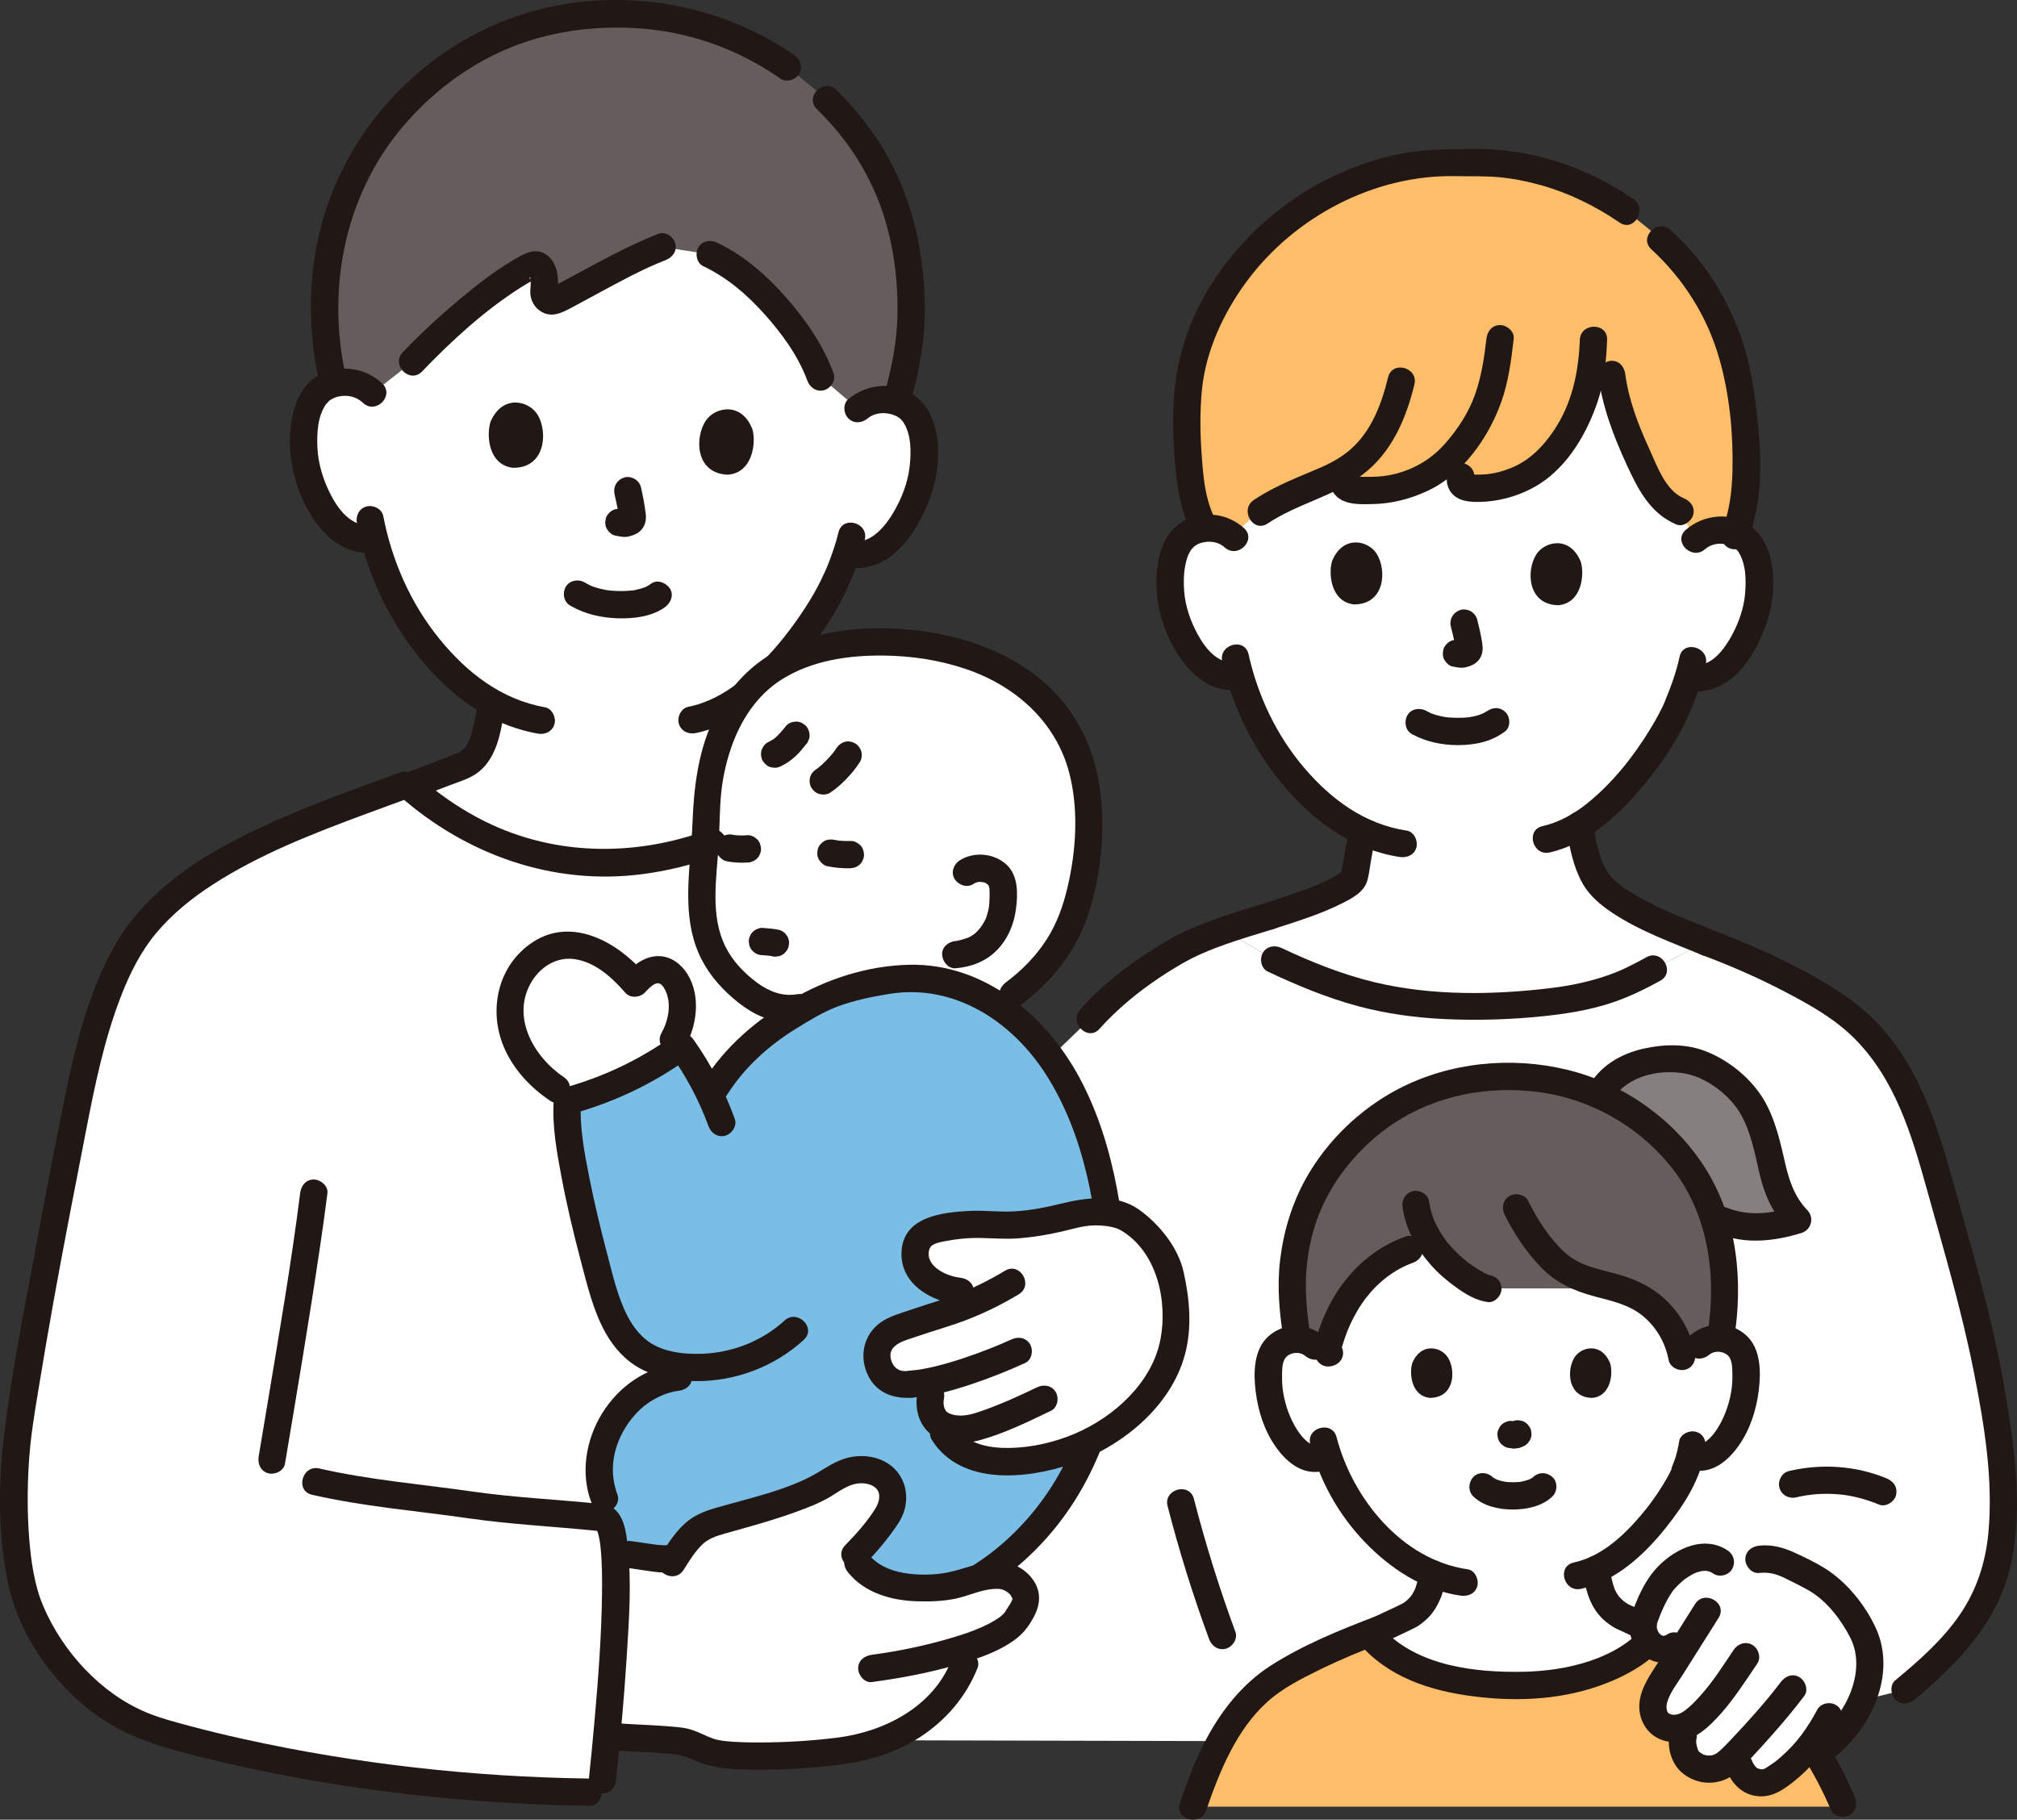<?xml version="1.0" encoding="UTF-8"?><svg id="b" xmlns="http://www.w3.org/2000/svg" width="354.891" height="320.197" viewBox="0 0 354.891 320.197"><rect x="0" y="0" width="354.891" height="320.197" fill="#333333" stroke="none"/><defs><style>.e{fill:#fff;}.f{fill:#7abee6;}.g{fill:#211715;}.h{fill:#645d5c;}.i{fill:#febe69;}.j{fill:#85807f;}</style></defs><g id="c"><g id="d"><path class="e" d="M298.295,94.946c1.314-1.253,3.08-1.719,4.59-1.66,3.285.129,4.676,1.911,5.273,2.957,1.784,3.121,1.685,8.86.466,12.406-.863,2.511-2.277,6.352-5.659,9.098-1.394,1.131-3.441,1.872-5.394,1.534l-.516-.089c-.629,2.047-1.402,4.052-1.874,5.025-1.323,3.548-8.341,15.587-17.338,21.054.049-.569.1-.089.151.216.525,3.182,1.109,6.451,2.788,9.195,2.817,4.568,12.323,8.159,19.382,11.078l-9.248,4.743c-5.96,3.284-11.827,6.103-29.19,6.487-14.676.324-23.92-1.703-37.46-8.108,0,0-4.099-2.394-8.693-5.078,8.524-3.048,17.071-5.219,21.171-7.968.464-.311,1.023-.529,1.313-1.007.192-.317.261-.691.326-1.056.442-2.476.883-4.952,1.322-7.422-4.548-2.098-8.607-5.528-12.461-10.177-4.834-5.831-7.574-12.103-9.081-17.295-2.086.527-4.335-.256-5.825-1.484-3.36-2.771-4.744-6.624-5.588-9.141-1.192-3.555-1.245-9.294.563-12.402.606-1.041,2.01-2.813,5.296-2.916,1.51-.047,3.272.432,4.577,1.696,0,0-10.901-34.829,40.525-34.829s40.585,35.145,40.585,35.145Z"/><path class="e" d="M150.965,71.926c1.422-1.281,3.295-1.719,4.883-1.612,3.456.233,4.867,2.152,5.466,3.271,1.786,3.34,1.511,9.38.122,13.078-.984,2.619-2.587,6.622-6.23,9.413-1.501,1.15-3.679,1.869-5.727,1.455l-.541-.109c-.722,2.137-1.597,4.226-2.122,5.236-1.018,2.512-4.922,9.073-10.342,14.743-8.774,5.407-12.182,16.54-12.2,26.377-.048,1.679-.134,3.355-.236,5.007-18.262,6.337-37.04,2.912-52.041-10.433,3.967-1.513,8.748-3.359,8.909-3.405,3.015-1.124,4.047-3.6,4.655-6.26.395-1.746.702-3.33.892-5.045-4.207-2.36-7.978-5.859-11.541-10.413-4.917-6.285-7.617-12.971-9.049-18.485-2.212.495-4.558-.396-6.09-1.734-3.456-3.019-4.799-7.116-5.613-9.793-1.149-3.78-1.035-9.825.961-13.044.669-1.078,2.201-2.902,5.664-2.913,1.591-.005,3.433.552,4.769,1.922,0,0-15.067-40.001,43.378-40.001s42.032,42.745,42.032,42.745Z"/><path class="g" d="M147.531,93.675c-.426,1.775-1.011,3.51-1.669,5.212-.238.615-.484,1.225-.761,1.823-.114.248-.245.489-.357.737-.74,1.628.171-.293-.196.455-.878,1.791-1.866,3.507-2.957,5.177-3.17,4.851-7.022,9.51-11.661,13.042-2.648,2.016-5.55,3.603-8.818,4.251-1.272.252-2.002,1.768-1.676,2.952.365,1.327,1.677,1.929,2.952,1.676,6.569-1.303,12.163-5.934,16.576-10.749,3.653-3.987,7.097-8.523,9.481-13.402.095-.194.187-.388.275-.585.093-.208.46-1.006.315-.721-.181.355.062-.096.102-.178.1-.202.19-.409.281-.615.212-.477.414-.959.613-1.441.854-2.065,1.606-4.185,2.128-6.359.72-3.002-3.907-4.283-4.629-1.276h0Z"/><path class="e" d="M131.643,121.49c-5.223,5.929-7.355,14.514-7.369,22.289-.114,4.037-.456,8.056-.687,11.755-.375,6.104.649,11.859,4.652,16.074,4.244,4.468,8.666,7.318,14.704,5.061,3.641-2.39,9.218-3.543,13.731-4.221,6.815-1.024,13.26.718,18.762,4.331,6.375-3.884,10.731-9.004,12.915-14.314,2.582-6.347,3.52-14.43,3.027-21.316-1.433-20.512-20.241-28.96-38.989-28.147-5.423.25-10.904,1.424-15.58,4.19-1.981,1.171-3.696,2.629-5.166,4.298Z"/><path class="e" d="M76.866,313.82c-23.638-2.39-41.821-6.924-49.384-9.325-10.66-3.384-17.56-11.737-21.609-19.946-4.378-8.879-3.735-26.311-2.392-34.704,3.243-20.271,5.311-30.852,9.203-50.818,1.591-8.16,4.582-25.197,11.919-35.046,5.431-7.29,14.266-12.616,24.177-17.07,7.34-3.298,15.27-6.117,22.846-8.901,15.059,13.631,33.997,17.166,52.413,10.775-.144,2.317-.317,4.588-.452,6.749-.375,6.104.649,11.859,4.652,16.074,3.739,3.937,7.616,6.617,12.615,5.656l1.312-.252c-6.747,3.699-12.753,8.089-17.132,15.814-1.705-3.645-3.824-7.115-6.307-10.32,1.205-2.296,1.597-5.013,1.076-7.554-.417-2.034-1.777-4.204-3.851-4.309-1.662-.084-3.051,1.179-4.228,2.356-3.261-3.831-7.882-7.231-12.874-6.604-5.425.682-9.355,6.335-9.173,11.8.208,6.219,4.802,11.759,10.256,14.549-1.138,7.571,4.212,27.576,6.202,34.322,1.26,4.271,3.088,8.751,6.97,11.233,2.021,1.292,4.439,1.92,6.852,2.185l-.579,1.855c-9.586.99-16.53,12.358-13.036,21.338l1.59,3.88c.166,3.805.325,7.478.325,7.478.484,11.133-1.498,31.137-2.501,40.347-10.224-.059-19.948-.657-28.89-1.561Z"/><path class="e" d="M302.599,306.514c-16.044,0-46.313-.056-75.237-.118-37.007-.08-71.815-.171-71.815-.171,3.044-28.959,11.86-103.35,11.86-103.35l24.356-23.536c4.035-4.566,9.101-8.1,14.231-11.384,2.085-1.338,5.439-2.744,9.517-4.188,4.619,2.697,8.754,5.113,8.754,5.113,13.541,6.406,22.784,8.433,37.46,8.108,17.363-.384,23.23-3.203,29.19-6.487l9.248-4.743c7.477,2.778,14.855,6.218,21.659,10.395,6.344,3.895,11.007,9.777,14.113,16.512,2.439,5.289,4.01,10.929,5.568,16.542,3.34,12.029,6.929,24.031,8.987,36.365,1.832,10.984,3.81,25.015-1.098,35.443-3.122,6.634-8.64,11.745-14.205,16.342,0,0-18.267,4.121-32.588,9.158Z"/><path class="e" d="M299.055,236.682c1.034-.933,2.567-1.384,4-1.17s2.738,1.078,3.394,2.256c.463.826.613,1.767.699,2.685.314,3.618-.399,7.304-2.039,10.601-.799,1.606-1.839,3.143-3.287,4.314-1.237.987-2.48,1.499-4.411.692-.355,1.407-.827,2.635-1.039,3.234-1.137,2.881-7.504,13.1-15.51,16.84.046.366.115.779.195,1.248.424,2.465,1.112,5.251,4.391,7.063.218.069,4.494,2.098,4.827,2.247l1.27.569c-.144.181-.289.361-.289.361-3.59,4.494-12.023,8.327-20.584,8.845-5.165.313-10.391,0-15.457-1.053s-10.034-3.248-13.56-7.035c0,0-.406-.436-.812-.873l1.943-.815c.355-.149,4.609-2.178,4.85-2.247,3.256-1.812,3.956-4.598,4.38-7.063.034-.149.057-.287.08-.424-4.115-1.722-7.909-4.647-11.215-8.341-3.792-4.237-6.025-8.786-7.305-12.635-2.278,1.187-3.645.676-5.005-.409-1.447-1.17-2.488-2.708-3.287-4.314-1.64-3.296-2.353-6.983-2.039-10.601.086-.918.235-1.859.699-2.685.656-1.178,1.961-2.042,3.394-2.256s2.966.237,4,1.17c0,0-8.283-30.138,30.138-30.138s37.58,29.933,37.58,29.933Z"/><path class="i" d="M215.826,304.647c-2.486,3.91-4.039,7.837-5.913,13.263h114.579c-2.219-5.51-6.331-12.485-11.772-18.932-4.133-4.898-12.324-9.255-20.764-12.347-3.066,4.909-12.101,9.279-21.284,9.835-5.165.313-10.391,0-15.457-1.053-5.469-1.137-10.824-3.605-14.372-7.971-7.702,3.028-17.126,7.341-20.748,11.536-1.717,1.989-3.096,3.827-4.268,5.669Z"/><path class="i" d="M292.832,42.708c-2.385-2.242-5.23-4.49-8.746-6.987-2.177-1.35-4.461-2.533-6.824-3.526-6.117-2.581-12.776-3.878-19.527-3.537-22.361-1.316-43.763,15.424-48.162,36.609-1.196,5.716-.735,14.559-.089,19.201.329,2.367.998,5.472,2.001,7.574l.448.938c.213-.024.44-.04.676-.048,1.422-.045,3.067.378,4.344,1.482,3.975-4.679,8.559-6.738,16.006-9.811.814-.304,1.519-.61,2.207-.968.635-.003,1.084-.003,1.084-.003-.109.878.101,1.821.914,2.245s2.196.408,3.123.422c3.315.05,6.358-.26,10.767-2.534h5.954c-.255.841,0,1.832,1.487,2.041,2.461.345,6.987-.02,11.512-2.939,2.613-1.824,5.407-5.552,6.31-7.297,1.685-3.258,2.846-5.78,3.493-9.684h3.768c.708,5.723,3.014,11.117,5.483,16.328,1.484,3.134,3.307,6.492,6.536,7.755l2.698,4.973c1.314-1.253,3.08-1.719,4.59-1.66.993.039,1.813.229,2.483.507,3.245-8.156,1.582-21.448.229-28.151-.682-3.421-1.813-6.731-3.322-9.872-2.485-5.206-5.253-9.123-9.442-13.061Z"/><path class="j" d="M280.606,195.655c.835-5.86,5.612-8.375,10.893-9.124,5.543-.786,9.442.665,13.875,4.623,1.301,1.152,2.9,3.145,3.726,5.236,1.273,3.224,1.921,5.441,2.657,8.824.893,4.038,1.807,6.613,4.56,9.441-4.911,1.532-9.185,1.832-13.205.151"/><path class="h" d="M233.918,238.047c-.317.128-.446-.407-.361-.739.98-3.802,2.615-7.465,5.039-10.553,3.265-4.162,8.006-7.248,13.392-7.738,1.972,2.843,4.734,5.214,7.759,6.926.64.362,1.315.707,2.047.775,0,0,13.128,0,22.825-.001.977.289,1.936.619,2.856,1.045,4.343,2.009,7.595,6.22,8.442,10.93l.127.708c1.505-1.359,3.011-2.718,3.011-2.718.953-.86,2.33-1.311,3.661-1.195.542-3.166.871-6.629.692-10.699-.275-6.277-1.982-12.453-5.285-17.778-1.384-2.232-3.025-4.294-4.863-6.151-.74-.748-1.865-1.842-2.631-2.507-1.222-1.062-3.938-2.893-6.399-4.243-1.794-.985-3.663-1.826-5.588-2.506-4.256-1.501-8.751-2.173-13.248-2.173-8.876,0-16.412,2.581-22.443,6.907-7.003,5.023-14.933,13.97-15.568,28.452-.202,4.601,1.042,12.281.937,10.883,1.119.06,2.217.494,3.016,1.215"/><path class="g" d="M70.3,140.049c11.739,10.369,27.035,15.812,42.707,13.771,4.465-.582,8.811-1.649,13.034-3.213,1.215-.45,2.041-1.626,1.676-2.952-.321-1.169-1.731-2.129-2.952-1.676-13.346,4.942-28.009,4.683-40.69-2.08-3.742-1.995-7.204-4.438-10.38-7.244-2.308-2.038-5.715,1.344-3.394,3.394h0Z"/><path class="h" d="M59.536,37.948c4.116-12.994,12.497-21.498,20.02-26.726,8.38-5.824,18.724-9.127,30.769-8.74,11.482.369,20.516,3.889,28.218,9.285l6.479,5.313c8.025,7.732,15.116,19.614,15.29,36.81.059,5.799-.774,10.499-2.578,16.761-.548-.169-1.174-.288-1.886-.337-1.588-.107-3.462.331-4.883,1.612l-6.601-5.584c-2.01-5.573-6.753-11.812-11.762-16.41-2.923-2.683-4.964-3.891-7.657-5.166l-8.452-1.315c-5.8,2.227-14.033,7.032-18.642,9.402-1.1.565-2.341-.429-2.155-1.735.122-.86.153-1.772-.1-2.983-.262-1.253-1.2-1.811-1.957-1.445-6.451,3.124-15.768,11.436-21.074,16.98l-7.01,5.512c-1.336-1.369-3.178-1.927-4.769-1.922-.795.002-1.489.101-2.093.263-1.429-5.976-1.928-11.865-1.549-16.948.344-4.616,1.184-8.815,2.392-12.627Z"/><path class="g" d="M67.253,67.484c-2.834-2.711-7.122-3.371-10.676-1.716-2.546,1.185-4.058,3.595-4.811,6.221-1.761,6.136-.378,13.24,2.928,18.63,2.287,3.728,6.034,7.075,10.702,6.61,1.29-.129,2.4-1.011,2.4-2.4,0-1.198-1.102-2.529-2.4-2.4-3.642.363-5.987-2.883-7.425-5.814-1.17-2.385-1.98-5.089-2.115-7.746-.131-2.598.006-5.754,1.632-7.92-.34.453.25-.238.327-.312.314-.301-.122.035.302-.249.538-.36,1.086-.569,1.731-.67,1.471-.23,2.926.122,4.01,1.16,2.232,2.136,5.632-1.254,3.394-3.394h0Z"/><path class="g" d="M152.662,73.623c1.128-.948,2.726-1.11,4.111-.749.498.13,1.1.393,1.418.63.296.221.653.64.678.677,1.523,2.229,1.476,5.486,1.164,8.066-.329,2.717-1.354,5.347-2.698,7.694-1.395,2.435-3.993,5.808-7.216,5.275-1.277-.211-2.583.334-2.952,1.676-.315,1.148.39,2.74,1.676,2.952,7.878,1.301,12.672-6.26,14.962-12.693,1.908-5.359,2.196-13.89-2.94-17.608-3.49-2.526-8.401-2.002-11.596.684-.993.835-.861,2.533,0,3.394.983.983,2.399.837,3.394,0h0Z"/><path class="g" d="M62.805,92.076c1.24,6.416,3.655,12.666,7.123,18.209,3.7,5.913,8.634,11.467,14.674,15.059,3.078,1.83,6.484,3.107,10.006,3.745,1.274.231,2.587-.348,2.952-1.676.32-1.164-.394-2.72-1.676-2.952-7.733-1.403-13.74-6.097-18.605-12.089-5.05-6.219-8.33-13.731-9.846-21.572-.246-1.273-1.772-2.001-2.952-1.676-1.331.366-1.923,1.675-1.676,2.952h0Z"/><path class="g" d="M139.754,9.695C124.89-.65,104.737-2.972,87.944,3.967c-13.808,5.705-24.924,17.272-30.031,31.313-3.753,10.32-4.081,21.439-1.713,32.106.669,3.014,5.298,1.739,4.629-1.276-3.508-15.803.012-32.722,10.966-44.885,4.377-4.86,9.309-8.701,15.192-11.598,7.703-3.793,16.36-5.17,24.89-4.675,9.226.535,17.885,3.618,25.456,8.888,1.064.741,2.666.195,3.284-.861.699-1.195.206-2.541-.861-3.284h0Z"/><path class="g" d="M160.251,70.581c1.204-4.317,2.122-8.707,2.382-13.191.256-4.426-.056-8.894-.764-13.267-1.158-7.15-3.786-14.113-7.858-20.118-2.004-2.956-4.318-5.699-6.881-8.183-2.219-2.151-5.617,1.24-3.394,3.394,4.281,4.149,7.741,9.003,10.15,14.466,2.996,6.794,4.159,14.376,4.021,21.765-.088,4.736-1.014,9.308-2.284,13.857-.831,2.98,3.798,4.252,4.629,1.276h0Z"/><path class="g" d="M100.374,106.596c2.564,1.461,5.362,2.106,8.306,2.201,2.765.089,6.013-.274,8.323-1.959,1.012-.737,1.612-2.118.861-3.284-.646-1.003-2.199-1.652-3.284-.861-.283.206-.583.387-.896.545-.089.045-.184.082-.271.13-.245.135.544-.205.15-.063-.258.093-.514.186-.777.264-.303.089-.609.165-.918.228-.155.032-.311.06-.467.087-.234.039-.402.047-.068.014-.883.088-1.764.126-2.652.098-.429-.013-.859-.039-1.287-.08-.032-.003-.799-.099-.286-.024-.178-.026-.355-.055-.531-.087-.637-.114-1.267-.267-1.883-.468-.263-.086-.518-.189-.778-.284-.285-.104.506.242.144.058-.108-.055-.22-.102-.329-.156-.318-.156-.627-.329-.935-.505-1.091-.622-2.674-.293-3.284.861-.602,1.14-.304,2.62.861,3.284h0Z"/><path class="g" d="M108.139,86.985c.287,1.256.552,2.525.728,3.802l-.086-.638c.042.318.083.637.13.955l-.086-.638c.032.244.048.486.015.731l.086-.638c-.017.091-.039.175-.073.261l.242-.573c-.029.06-.059.112-.098.166l.375-.486c-.027.034-.057.065-.09.092l.486-.375c-.12.09-.257.148-.394.206l.573-.242c-.162.062-.324.109-.496.137l.638-.086c-.183.023-.362.023-.545,0l.638.086c-.22-.033-.434-.095-.654-.132-.654-.11-1.257-.105-1.849.242-.498.291-.973.862-1.103,1.434-.14.614-.11,1.304.242,1.849.319.494.829,1.002,1.434,1.103.478.08.926.194,1.418.231.778.059,1.526-.195,2.218-.518.827-.386,1.437-1.168,1.654-2.053.187-.763.098-1.451-.024-2.216l.086.638c-.19-1.553-.488-3.092-.836-4.616-.28-1.225-1.757-2.063-2.952-1.676-1.283.415-1.976,1.64-1.676,2.952h0Z"/><path class="g" d="M86.335,74.145c-.781,2.275-.49,7.577,3.849,8.166,5.755.15,6.267-6.231,4.426-9.298-1.507-2.511-6.137-3.685-8.276,1.132Z"/><path class="g" d="M132.415,75.626c.633,2.321.003,7.592-4.365,7.902-5.753-.22-5.854-6.621-3.821-9.564,1.665-2.409,6.361-3.283,8.186,1.661Z"/><path class="g" d="M123.734,46.838c4.216,2.011,7.595,4.912,10.713,8.37,3.1,3.439,5.99,7.396,7.603,11.772.448,1.216,1.627,2.04,2.952,1.676,1.17-.322,2.127-1.73,1.676-2.952-1.871-5.075-5.009-9.585-8.585-13.607-3.415-3.841-7.278-7.181-11.937-9.403-1.169-.558-2.591-.323-3.284.861-.612,1.047-.314,2.723.861,3.284h0Z"/><path class="g" d="M74.263,65.366c5.249-5.465,11.018-10.772,17.443-14.83.684-.432,1.379-.847,2.09-1.232.169-.091.38-.173.534-.282.332-.236.237.049.021-.088-.099-.063-1.607.559-1.046-.256-.083.12.048.396.06.535.076.864-.119,1.716-.042,2.571.104,1.152.692,2.201,1.635,2.875,1.948,1.391,3.798.442,5.646-.542,1.595-.849,3.181-1.718,4.772-2.576,3.832-2.067,7.693-4.196,11.757-5.776,1.207-.469,2.045-1.611,1.676-2.952-.317-1.153-1.738-2.149-2.952-1.676-3.801,1.478-7.437,3.343-11.033,5.257-1.742.927-3.473,1.873-5.21,2.81-.698.377-1.397.753-2.099,1.122-.555.292-.866.211-.12.448s.708.635.774-.314c.148-2.137-.337-4.739-2.376-5.852-1.928-1.052-3.858.195-5.517,1.177-3.469,2.055-6.673,4.581-9.754,7.172-3.37,2.834-6.602,5.841-9.652,9.016-2.14,2.228,1.249,5.627,3.394,3.394h0Z"/><path class="g" d="M72.635,140.666c2.146-.819,4.289-1.642,6.434-2.465,1.305-.5,2.718-.927,3.95-1.589,4.512-2.424,5.252-8.197,5.813-12.764.154-1.251-1.214-2.453-2.4-2.4-1.432.064-2.235,1.06-2.4,2.4-.038.305-.045.363-.02.173-.025.178-.052.356-.08.534-.042.266-.086.531-.133.796-.111.626-.236,1.25-.37,1.871-.194.904-.397,1.807-.71,2.679-.043.119-.087.237-.134.355.123-.282.129-.301.019-.055-.085.167-.163.336-.253.5-.105.191-.226.371-.339.557-.308.509.184-.143-.134.182-.133.135-.255.28-.393.411-.093.089-.189.175-.287.257.232-.171.236-.176.015-.016-.174.109-.343.224-.523.324-.08.044-.693.324-.5.251.196-.074-.093.026-.139.043-.21.074-.418.158-.626.237-.697.265-1.393.533-2.089.8-1.992.764-3.983,1.529-5.976,2.289-1.169.446-2.102,1.637-1.676,2.952.369,1.14,1.696,2.155,2.952,1.676h0Z"/><path class="g" d="M70.492,135.877c-9.936,3.645-20.009,7.158-29.396,12.098-8.338,4.387-16.242,10.139-20.949,18.489-4.528,8.033-6.822,17.243-8.656,26.21-1.957,9.57-3.771,19.176-5.555,28.78-1.888,10.167-3.917,20.4-5.174,30.667-1.074,8.768-1.163,18.059.709,26.723,1.912,8.847,7.727,17.043,14.86,22.494,5.81,4.44,12.756,6.296,19.729,8.014,19.057,4.694,38.732,7.277,58.326,8.143,3.049.135,6.1.221,9.152.264,3.09.044,3.091-4.756,0-4.8-20.367-.29-40.762-2.55-60.658-6.944-3.142-.694-6.273-1.444-9.381-2.278-2.621-.703-5.314-1.39-7.819-2.443-8.074-3.395-14.709-10.768-18.078-18.694-1.529-3.598-2.141-7.843-2.457-11.794-.353-4.404-.342-8.839-.072-13.247.276-4.514.895-8.194,1.634-12.706.843-5.144,1.717-10.284,2.635-15.415,1.805-10.093,3.791-20.153,5.743-30.218,1.58-8.15,3.24-16.334,6.27-24.093,1.507-3.86,3.424-7.709,6.096-10.903,2.834-3.387,6.28-6.178,9.979-8.567,8.371-5.406,17.771-9.032,27.072-12.482,2.419-.897,4.844-1.78,7.267-2.668,1.216-.446,2.04-1.628,1.676-2.952-.322-1.172-1.729-2.125-2.952-1.676h0Z"/><path class="g" d="M52.812,209.951c-1.505,11.98-3.647,24.435-5.663,36.557-.542,3.26-1.089,6.52-1.636,9.78-.214,1.277.336,2.584,1.676,2.952,1.151.316,2.737-.391,2.952-1.676,2.128-12.683,4.272-25.367,6.153-38.09.469-3.17.918-6.344,1.317-9.523.162-1.288-1.219-2.4-2.4-2.4-1.431,0-2.238,1.108-2.4,2.4h0Z"/><path class="g" d="M249.695,276.945c0,.044.125-.709.049-.418-.023.089-.037.182-.054.272-.021.113-.04.226-.06.339-.049.268-.103.535-.162.801-.119.528-.263,1.05-.449,1.559-.035.095-.233.586-.061.171.164-.395-.015.02-.059.11-.13.267-.274.526-.433.776-.082.129-.17.252-.256.378-.232.343.326-.38.047-.064-.216.245-.435.484-.675.705-.126.116-.26.223-.39.335-.195.166.188-.145.185-.144-.063.023-.135.097-.191.135-.153.106-.325.193-.473.305-.325.248.238-.06.245-.061-.301.015-.808.341-1.122.485-.771.353-1.538.716-2.306,1.077-.65.306-1.295.631-1.956.913-.513.219-.962.924-1.103,1.434-.158.574-.087,1.339.242,1.849.33.512.822.964,1.434,1.103.672.153,1.222.026,1.849-.242,1.418-.606,2.795-1.317,4.196-1.96.132-.06.264-.12.396-.18.432-.197-.61.278-.322.136.481-.237.902-.413,1.341-.716.436-.301.863-.628,1.26-.98,1.202-1.065,2.02-2.42,2.622-3.89.245-.598.433-1.214.58-1.844.173-.745.425-1.625.425-2.385,0-1.255-1.104-2.458-2.4-2.4s-2.4,1.055-2.4,2.4h0Z"/><path class="g" d="M278.461,276.131c.397,3.025,1.014,5.991,3.128,8.326.574.634,1.264,1.176,1.973,1.649.395.264.807.504,1.259.656.164.055-.729-.321-.457-.193.059.028.119.053.179.08.792.358,1.577.732,2.364,1.102.718.338,1.433.685,2.156,1.012,1.141.516,2.635.366,3.284-.861.555-1.051.36-2.731-.861-3.284-1.376-.623-2.732-1.29-4.103-1.923-.219-.101-.438-.202-.658-.298-.207-.091-.412-.191-.626-.264.025.009.541.289.328.104-.062-.054-.155-.093-.225-.136-.144-.09-.283-.188-.423-.282-.053-.036-.28-.212-.019-.008.272.212-.015-.018-.068-.063-.25-.213-.487-.442-.707-.685-.095-.106-.179-.233-.282-.331-.005-.005.29.417.161.204-.048-.079-.108-.152-.16-.229-.164-.245-.314-.5-.449-.762-.061-.119-.116-.24-.175-.36-.17-.346.19.515.014.027-.21-.584-.383-1.174-.514-1.781-.061-.282-.116-.566-.167-.85-.037-.209-.073-.419-.108-.629-.028-.169-.137-.932-.043-.223-.087-.662-.21-1.205-.703-1.697-.416-.416-1.099-.73-1.697-.703-1.16.052-2.575,1.067-2.4,2.4h0Z"/><path class="g" d="M283.531,193.942c2.521-5.17,10.488-6.425,15.396-4.292,2.942,1.279,5.753,3.625,7.354,6.413,1.788,3.114,2.488,6.926,3.289,10.384.874,3.771,2.346,7.079,5.046,9.901l1.059-4.011c-3.996,1.224-7.955,1.75-11.921.149-1.202-.485-2.637.529-2.952,1.676-.377,1.371.469,2.465,1.676,2.952,4.68,1.89,9.759,1.295,14.473-.149,1.742-.534,2.327-2.686,1.059-4.011-2.475-2.587-3.329-5.635-4.095-9.052-.889-3.965-1.996-8.372-4.428-11.693-2.301-3.142-5.578-5.696-9.19-7.156-3.512-1.419-7.423-1.354-11.074-.542-4.071.905-7.956,3.151-9.836,7.007-.568,1.164-.316,2.595.861,3.284,1.055.617,2.713.309,3.284-.861h0Z"/><path class="g" d="M300.752,238.379c1.113-.931,3.022-.553,3.624.6.421.807.42,1.851.438,2.742.023,1.115-.034,2.238-.236,3.336-.406,2.215-1.166,4.352-2.368,6.262-.496.788-1.109,1.576-1.84,2.16-.675.54-.978.68-1.755.473-2.988-.797-4.263,3.832-1.276,4.629,3.708.989,6.616-1.386,8.639-4.272,1.983-2.829,3.066-6.29,3.481-9.691.395-3.236.374-7.32-2.242-9.673-2.855-2.568-6.999-2.352-9.86.041-.995.832-.859,2.535,0,3.394.985.985,2.397.834,3.394,0h0Z"/><path class="g" d="M233.034,235.19c-2.86-2.392-7.007-2.607-9.86-.041-2.614,2.351-2.636,6.439-2.242,9.673.415,3.401,1.497,6.862,3.481,9.691,2.024,2.887,4.927,5.262,8.639,4.272,2.982-.795,1.717-5.427-1.276-4.629-.768.205-1.072.077-1.755-.473-.731-.588-1.341-1.37-1.84-2.16-1.203-1.908-1.962-4.048-2.368-6.262-.19-1.038-.252-2.099-.239-3.154.012-.945-.008-2.066.442-2.923.604-1.149,2.507-1.534,3.624-.6.994.831,2.42.974,3.394,0,.854-.854.999-2.559,0-3.394h0Z"/><path class="g" d="M295.448,253.618c-.15,1.014-.384,2.003-.686,2.982-.202.653-.61,1.381-.705,2.055-.052.365.28-.534.063-.155-.09.157-.156.333-.237.495-.173.349-.358.692-.548,1.031-1.045,1.866-2.394,3.857-3.609,5.38-3.338,4.18-7.563,8.395-12.831,9.546-3.016.659-1.74,5.288,1.276,4.629,6.118-1.337,11.162-6.021,14.949-10.78,3.277-4.118,6.173-8.595,6.957-13.906.189-1.281-.319-2.579-1.676-2.952-1.131-.311-2.762.386-2.952,1.676h0Z"/><path class="g" d="M230.542,254.167c1.656,6.397,4.945,12.3,9.505,17.082,4.518,4.738,10.351,8.59,16.935,9.523,1.282.182,2.578-.314,2.952-1.676.309-1.125-.385-2.769-1.676-2.952-11.572-1.641-20.291-12.45-23.088-23.253-.774-2.988-5.405-1.721-4.629,1.276h0Z"/><path class="g" d="M305.074,235.866c1.695-10.389.659-21.398-5.112-30.438-5.463-8.558-14.393-14.814-24.254-17.197s-20.669-1.312-29.67,3.388c-6.675,3.485-12.49,9.06-16.187,15.623-2.54,4.51-4.023,9.459-4.629,14.586-.552,4.668-.094,9.418.657,14.041.208,1.28,1.799,1.993,2.952,1.676,1.361-.374,1.885-1.668,1.676-2.952-.516-3.181-.904-7.133-.676-10.667.256-3.983,1.176-8.011,2.837-11.65,2.754-6.032,7.38-11.2,12.722-14.709,7.374-4.844,16.406-6.522,25.109-5.439,9.052,1.126,17.476,5.828,23.256,12.854,6.762,8.221,8.367,19.343,6.692,29.608-.208,1.278.332,2.583,1.676,2.952,1.146.315,2.742-.39,2.952-1.676h0Z"/><path class="g" d="M326.313,316.09c-2.948-6.958-7.258-13.702-12.329-19.304-5.117-5.654-12.665-9.073-19.631-11.805-1.207-.473-2.635.52-2.952,1.676-.374,1.361.465,2.477,1.676,2.952,6.292,2.468,13.192,5.633,17.733,10.817,4.66,5.321,8.598,11.572,11.359,18.086.506,1.194,2.267,1.456,3.284.861,1.236-.723,1.369-2.085.861-3.284h0Z"/><path class="g" d="M212.227,318.548c2.364-6.827,5.288-14.176,10.809-19.127,2.651-2.377,5.992-4.062,9.167-5.618,3.655-1.792,7.418-3.348,11.22-4.799,1.21-.462,2.043-1.617,1.676-2.952-.318-1.159-1.735-2.141-2.952-1.676-6.339,2.419-12.792,5.018-18.527,8.687-5.16,3.301-8.969,8.24-11.745,13.659-1.731,3.381-3.036,6.967-4.276,10.55-1.013,2.925,3.622,4.182,4.629,1.276h0Z"/><path class="g" d="M259.225,263.308c1.788,1.75,4.552,2.315,6.965,2.313s5.177-.562,6.966-2.313c.899-.88.948-2.524,0-3.394-.967-.887-2.435-.939-3.394,0-.092.09-.437.365-.04.058.413-.318-.035.013-.152.084-.137.084-.277.161-.42.233-.095.048-.201.085-.293.137.112-.064.57-.218.192-.088-.46.158-.921.293-1.4.383-.078.015-.155.028-.233.04-.182.029-.105.02.232-.028-.109.055-.312.034-.43.044-.342.029-.685.042-1.028.042-.314,0-.628-.011-.942-.035-.161-.012-.358-.058-.519-.051.23-.01.44.066.076,0-.482-.086-.959-.208-1.42-.376-.192-.07-.504-.271.136.067-.079-.042-.164-.075-.245-.114-.159-.078-.316-.163-.467-.256-.116-.071-.222-.157-.337-.228.697.429.341.276.147.086-.898-.879-2.511-.962-3.394,0-.872.95-.959,2.456,0,3.394h0Z"/><path class="g" d="M265.85,250.236c-.064.036-.129.069-.197.097l.573-.242c-.105.043-.213.074-.325.089l.638-.086c-.108.013-.216.01-.324-.004l.638.086c-.063-.009-.125-.021-.187-.033-.263-.052-.533-.08-.798-.113-.33-.012-.639.056-.925.207-.298.097-.555.262-.772.496-.234.217-.399.475-.496.772-.15.286-.219.594-.207.925l.086.638c.114.407.32.76.617,1.059l.486.375c.374.217.778.326,1.211.328h.011c-.213-.027-.425-.056-.638-.084.08.011.158.029.237.043.25.046.504.074.756.104.047.006.094.01.142.01.049,0,.099-.002.148-.007.216-.023.454-.057.669-.09.013-.002.027-.004.04-.006.028-.005.055-.011.083-.018.064-.016.126-.038.187-.063.243-.097.53-.204.77-.339.28-.151.504-.357.673-.618.212-.232.355-.504.43-.816.1-.319.114-.638.043-.957-.014-.319-.109-.617-.285-.892l-.375-.486c-.299-.297-.652-.503-1.059-.617l-.638-.086c-.433.001-.837.111-1.211.328h0Z"/><path class="g" d="M248.48,239.88c-.537,1.744-.187,5.755,3.117,6.097,4.366-.026,4.599-4.876,3.129-7.156-1.203-1.867-4.742-2.643-6.246,1.06Z"/><path class="g" d="M283.301,239.88c.537,1.744.187,5.755-3.116,6.096-4.366-.026-4.599-4.876-3.129-7.156,1.203-1.867,4.742-2.643,6.246,1.06Z"/><path class="g" d="M247.328,217.572c-4.796,1.703-8.739,4.933-11.632,9.092-1.447,2.08-2.552,4.378-3.434,6.75-.413,1.11-.832,2.269-1.044,3.435-.304,1.677.719,3.774,2.7,3.598,1.291-.115,2.4-1.021,2.4-2.4,0-1.209-1.101-2.515-2.4-2.4l-.143.013,1.211.328-.111-.074.861.861c.171.299-.038,1.795.254.722.068-.249.138-.498.212-.746.133-.446.275-.89.426-1.33.271-.787.565-1.554.913-2.305.776-1.677,1.709-3.318,2.842-4.779,2.139-2.757,5.019-5,8.219-6.136,1.221-.433,2.038-1.638,1.676-2.952-.325-1.182-1.725-2.112-2.952-1.676h0Z"/><path class="g" d="M246.798,212.585c.577,3.773,2.491,7.206,4.997,10.04,1.275,1.442,2.746,2.691,4.301,3.821,1.728,1.256,3.552,2.384,5.699,2.672,1.25.168,2.453-1.224,2.4-2.4-.065-1.444-1.061-2.22-2.4-2.4.433.058-.282-.136-.306-.146.297.119-.107-.07-.206-.123-.37-.197-.732-.411-1.09-.63-.669-.409-1.313-.853-1.944-1.317-.207-.152.197.165-.136-.104-.175-.141-.349-.282-.52-.427-.286-.241-.566-.488-.84-.743-.601-.557-1.173-1.146-1.71-1.765-.122-.14-.241-.282-.359-.425-.098-.12-.313-.392-.107-.123-.247-.322-.481-.653-.707-.99-.428-.64-.818-1.306-1.161-1.995-.098-.196-.189-.395-.282-.594-.189-.403.04.12-.057-.132-.145-.375-.283-.751-.403-1.135-.242-.772-.417-1.561-.539-2.36-.19-1.245-1.819-2.043-2.952-1.676-1.356.439-1.88,1.618-1.676,2.952h0Z"/><path class="g" d="M264.738,213.739c1.677,3.381,3.839,6.618,6.473,9.332,2.617,2.696,5.817,4.113,9.398,5.061,3.016.799,6.108,1.445,8.553,3.514,2.356,1.994,3.856,4.667,4.44,7.683.246,1.273,1.772,2.001,2.952,1.676,1.331-.366,1.923-1.675,1.676-2.952-.638-3.299-2.287-6.366-4.607-8.79-2.454-2.565-5.584-4.089-8.966-5.032-3.267-.912-6.726-1.449-9.311-3.828-2.739-2.521-4.82-5.773-6.464-9.086-.576-1.161-2.22-1.483-3.284-.861-1.183.692-1.439,2.118-.861,3.284h0Z"/><path class="g" d="M239.957,290.075c5.433,5.71,13.167,7.8,20.77,8.591,8.002.833,16.092.148,23.495-3.141,3.238-1.439,6.462-3.44,8.73-6.208.821-1.002.98-2.414,0-3.394-.847-.847-2.569-1.008-3.394,0-4.995,6.097-14.07,8.111-21.555,8.247-8.509.155-18.471-.993-24.652-7.49-2.134-2.242-5.524,1.155-3.394,3.394h0Z"/><path class="g" d="M299.992,96.643c1.037-.918,2.475-1.145,3.803-.838.484.112,1.089.367,1.38.58.007.005.373.346.49.462.354.353-.127-.243.145.165,1.414,2.119,1.443,5.017,1.237,7.476-.21,2.512-1.106,5.038-2.294,7.253-1.205,2.246-3.556,5.631-6.542,5.224-1.283-.175-2.577.309-2.952,1.676-.308,1.119.384,2.776,1.676,2.952,7.583,1.034,12.017-6.168,14.054-12.454,1.672-5.162,1.743-13.204-3.139-16.714-3.39-2.438-8.218-1.861-11.249.823-2.318,2.052,1.088,5.436,3.394,3.394h0Z"/><path class="g" d="M295.517,115.578c-.62,2.946-1.72,5.743-2.783,8.337.287-.699-.103.213-.218.453-.202.423-.415.84-.635,1.254-.489.922-1.012,1.826-1.556,2.716-2.941,4.81-6.529,9.341-10.916,12.913-2.37,1.93-5.051,3.445-8.006,4.119-3.01.687-1.736,5.316,1.276,4.629,6.257-1.428,11.48-5.976,15.571-10.717,3.347-3.878,6.492-8.244,8.615-12.931.155-.343.3-.69.446-1.037.06-.143.293-.673.03-.073.347-.79.685-1.584.992-2.391.741-1.951,1.382-3.952,1.812-5.995.634-3.014-3.992-4.302-4.629-1.276h0Z"/><path class="g" d="M215.053,116.397c1.818,8.155,5.616,15.777,11.044,22.127,5.25,6.142,12.031,11.029,20.164,12.27,1.28.195,2.581-.323,2.952-1.676.312-1.136-.387-2.756-1.676-2.952-7.418-1.132-13.256-5.433-18.046-11.036-4.894-5.725-8.176-12.678-9.81-20.009-.672-3.014-5.3-1.738-4.629,1.276h0Z"/><path class="g" d="M248.46,129.197c2.529,1.348,5.255,1.922,8.121,1.915,2.964-.008,5.9-.606,8.274-2.441.998-.772.872-2.593,0-3.394-1.059-.972-2.329-.823-3.394,0,.748-.578.236-.187.045-.065-.16.102-.325.196-.493.283-.24.124-.759.221-.102.068-.228.053-.455.173-.68.244-.62.197-1.258.33-1.901.426.357-.053.138-.021-.093.001-.186.018-.373.033-.56.044-.45.027-.9.037-1.35.032-.403-.004-.806-.019-1.209-.048-.185-.013-.369-.032-.554-.048-.697-.06.473.09-.179-.02-.599-.101-1.191-.224-1.773-.401-.248-.075-.49-.165-.735-.25-.582-.203.433.215-.093-.037-.304-.145-.603-.295-.9-.454-1.107-.59-2.662-.315-3.284.861-.588,1.113-.322,2.653.861,3.284h0Z"/><path class="g" d="M255.283,110.279c.342,1.324.67,2.67.863,4.025l-.086-.638c.023.186.032.369.013.555l.086-.638c-.013.086-.033.167-.062.249l.242-.573c-.026.058-.053.107-.089.16l.375-.486c-.042.05-.081.088-.132.129l.486-.375c-.102.065-.209.117-.319.167l.573-.242c-.176.072-.35.125-.537.155l.638-.086c-.169.019-.335.017-.504-.003l.638.086c-.19-.027-.376-.074-.566-.1-.319-.1-.638-.114-.957-.043-.319.014-.617.109-.892.285-.498.291-.973.862-1.103,1.434-.14.614-.11,1.304.242,1.849.313.485.834,1.02,1.434,1.103.462.064.91.18,1.381.203.737.035,1.418-.195,2.075-.496.822-.376,1.46-1.13,1.681-2.011.188-.748.108-1.381-.016-2.131-.214-1.296-.508-2.582-.837-3.854-.149-.579-.59-1.134-1.103-1.434s-1.273-.429-1.849-.242c-1.254.406-2.013,1.649-1.676,2.952h0Z"/><path class="g" d="M234.388,98.71c-.68,2.18-.262,7.202,3.871,7.645,5.465-.011,5.779-6.08,3.951-8.941-1.497-2.342-5.922-3.331-7.822,1.296Z"/><path class="g" d="M278.148,98.881c.663,2.185.206,7.204-3.93,7.615-5.464-.054-5.732-6.125-3.881-8.972,1.515-2.331,5.948-3.285,7.811,1.357Z"/><path class="g" d="M287.382,35.015c-8.202-5.62-18.053-8.929-28.039-8.806-4.206.052-8.289.01-12.454.764-3.898.705-7.66,1.951-11.273,3.567-14.03,6.277-25.949,19.647-28.543,35.071-.785,4.669-.77,9.464-.455,14.175.306,4.574.864,9.265,2.793,13.469.54,1.178,2.244,1.469,3.284.861,1.21-.708,1.403-2.101.861-3.284-1.534-3.343-1.825-6.879-2.088-10.344-.296-3.907-.374-7.866,0-11.77.665-6.94,3.768-13.613,7.87-19.174,8.429-11.426,22.501-18.834,36.766-18.549,2.528.051,5.054-.045,7.578.181,2.5.224,4.973.715,7.389,1.391,4.982,1.395,9.626,3.672,13.888,6.592,2.555,1.75,4.958-2.407,2.423-4.145h0Z"/><path class="g" d="M307.495,94.882c2.787-6.636,2.447-14.573,1.68-21.583-.361-3.298-.828-6.621-1.607-9.849-1.055-4.372-2.853-8.59-5.101-12.48-2.271-3.931-5.182-7.429-8.519-10.498-2.27-2.088-5.674,1.297-3.394,3.394,5.689,5.232,9.868,11.863,11.982,19.322,1.78,6.28,2.451,13.129,2.292,19.637-.089,3.672-.529,7.368-1.962,10.78-.502,1.196.541,2.64,1.676,2.952,1.385.381,2.448-.476,2.952-1.676h0Z"/><path class="g" d="M281.178,65.889c.736,5.616,2.698,10.81,5.057,15.93,1.981,4.299,4.131,8.545,8.724,10.468,1.196.501,2.64-.54,2.952-1.676.38-1.384-.476-2.45-1.676-2.952-3.196-1.338-4.726-5.786-6.041-8.666-1.897-4.154-3.62-8.546-4.216-13.103-.168-1.285-.983-2.4-2.4-2.4-1.166,0-2.57,1.106-2.4,2.4h0Z"/><path class="g" d="M193.46,181.036c4.056-4.539,9.147-8.359,14.404-11.41,4.942-2.868,10.732-4.443,16.148-6.135,2.939-.919,1.684-5.554-1.276-4.629-5.803,1.814-12.001,3.547-17.294,6.619-5.582,3.24-11.068,7.341-15.375,12.16-2.053,2.297,1.331,5.703,3.394,3.394h0Z"/><path class="g" d="M218.882,92.933c-2.762-2.497-6.746-3.088-10.135-1.52-2.453,1.135-3.926,3.43-4.624,5.974-1.631,5.944-.121,12.876,3.247,17.967,2.287,3.457,5.921,6.584,10.349,6.015,1.285-.165,2.4-.985,2.4-2.4,0-1.169-1.105-2.566-2.4-2.4-3.293.423-5.514-2.259-6.962-4.896-1.265-2.303-2.198-4.959-2.397-7.587-.111-1.463-.117-2.981.161-4.426.133-.692.295-1.429.583-2.078.068-.154.19-.367.28-.521.032-.055.39-.597.212-.356-.166.225.319-.349.38-.409.049-.048.535-.421.301-.26.496-.343,1.005-.526,1.598-.632,1.287-.231,2.629.033,3.612.922,2.287,2.067,5.691-1.317,3.394-3.394h0Z"/><path class="g" d="M299.526,168.072c5.013,1.871,9.916,4.018,14.656,6.504,4.332,2.272,8.622,4.67,12.104,8.155,7.158,7.165,10.071,16.926,12.714,26.43,2.98,10.715,6.156,21.399,8.313,32.32,1.825,9.238,3.432,18.917,2.533,28.352-.486,5.102-2.045,9.903-4.925,14.159-3.063,4.527-7.25,8.205-11.432,11.668-.999.827-.856,2.538,0,3.394.988.988,2.393.829,3.394,0,7.883-6.527,15.016-14.053,17.076-24.425,1.95-9.814.48-19.949-1.156-29.695-1.91-11.384-5.104-22.489-8.212-33.59-2.929-10.459-5.674-21.196-12.802-29.697-3.743-4.464-8.482-7.576-13.553-10.341-5.602-3.055-11.46-5.631-17.436-7.862-1.215-.453-2.631.505-2.952,1.676-.369,1.344.457,2.497,1.676,2.952h0Z"/><path class="g" d="M316.045,263.476c2.415-.57,4.792-.746,7.407-.534,1.096.089,2.202.272,3.427.573,1.29.317,2.548.74,3.775,1.249,1.163.483,2.689-.521,2.952-1.676.319-1.4-.431-2.435-1.676-2.952-5.407-2.244-11.478-2.628-17.162-1.287-1.262.298-2.011,1.736-1.676,2.952.355,1.291,1.687,1.975,2.952,1.676h0Z"/><path class="g" d="M275.636,145.846c.518,3.281,1.158,6.607,2.784,9.545,1.239,2.238,3.24,3.892,5.345,5.283,4.839,3.196,10.429,5.196,15.76,7.397,1.199.495,2.639-.536,2.952-1.676.379-1.379-.473-2.456-1.676-2.952-4.78-1.974-9.708-3.812-14.101-6.582-.922-.581-1.655-1.091-2.397-1.763-.871-.788-1.123-1.051-1.646-1.961-1.482-2.576-1.936-5.673-2.393-8.567-.202-1.281-1.803-1.992-2.952-1.676-1.365.375-1.879,1.667-1.676,2.952h0Z"/><path class="g" d="M224.011,163.491c4.077-1.33,8.262-2.586,12.101-4.525,1.785-.902,3.872-1.966,4.468-4.011.307-1.051.41-2.201.602-3.278.217-1.214.433-2.429.65-3.643.227-1.275-.345-2.587-1.676-2.952-1.161-.319-2.724.393-2.952,1.676-.379,2.125-.731,4.256-1.137,6.375-.008.043-.104.548-.115.546-.008-.002.179-.338.2-.294,0,.002-.844.523-.937.582-.618.39-1.266.732-1.923,1.05-.802.388-1.251.577-1.858.82-.878.351-1.765.68-2.655.997-2.002.713-4.023,1.369-6.043,2.028-1.232.402-2.031,1.661-1.676,2.952.332,1.208,1.715,2.08,2.952,1.676h0Z"/><path class="g" d="M223.054,170.952c5.11,2.408,10.351,4.603,15.815,6.075,4.953,1.334,10.066,2.042,15.186,2.286,5.781.275,11.633.106,17.39-.49,3.976-.411,7.963-1.033,11.777-2.257,3.112-.999,6.048-2.419,8.905-3.992,2.707-1.49.288-5.636-2.423-4.145-1.123.618-2.252,1.225-3.408,1.78-.544.261-1.093.513-1.648.749.47-.2-.48.189-.595.234-.34.132-.682.259-1.026.381-3.278,1.161-6.719,1.874-10.167,2.292-10.143,1.229-20.928,1.378-30.914-1.008-5.713-1.365-11.166-3.549-16.469-6.048-1.172-.552-2.589-.327-3.284.861-.61,1.043-.317,2.729.861,3.284h0Z"/><path class="g" d="M205.44,265.026c2.038,7.921,4.475,15.732,7.304,23.406.448,1.216,1.627,2.04,2.952,1.676,1.17-.322,2.127-1.73,1.676-2.952-2.829-7.674-5.267-15.485-7.304-23.406-.769-2.989-5.4-1.722-4.629,1.276h0Z"/><path class="g" d="M254.692,83.131c-.412,1.699.088,3.475,1.634,4.425,1.261.775,2.999.807,4.446.747,3.577-.15,7.231-1.282,10.239-3.23,4.944-3.203,8.259-8.948,10.1-14.422,1.171-3.48,1.513-7.2,1.66-10.849.124-3.089-4.676-3.083-4.8,0-.234,5.807-1.385,11.251-4.638,16.049-1.892,2.791-4.264,5.2-7.427,6.483-1.473.598-3.075,1.028-4.664,1.143-.67.048-1.358.07-2.028.009-.044-.004-.504-.02-.458-.065.13-.128.626.733.564.987.728-3.001-3.9-4.281-4.629-1.276h0Z"/><path class="g" d="M233.849,83.635c-.142,1.854.686,3.626,2.393,4.443,1.558.746,3.486.653,5.176.624,3.446-.059,6.668-.883,9.785-2.337,6.16-2.873,10.698-9.341,12.937-15.603,1.283-3.586,1.766-7.399,2.2-11.163.149-1.29-1.21-2.4-2.4-2.4-1.421,0-2.251,1.107-2.4,2.4-.386,3.345-.89,6.704-2.029,9.887-1.125,3.143-3.016,6.033-5.212,8.531-2.347,2.672-5.283,4.456-8.733,5.354-1.423.37-2.841.516-4.31.533-.73.009-1.472.022-2.2-.035-.208-.016-.507-.007-.683-.063.286.091.227.456.275-.173.099-1.294-1.174-2.4-2.4-2.4-1.381,0-2.3,1.102-2.4,2.4h0Z"/><path class="g" d="M223.044,92.116c5.266-3.514,11.695-4.8,16.734-8.626,5.099-3.872,7.603-9.771,9.089-15.831.735-3-3.892-4.279-4.629-1.276-1.293,5.273-3.305,10.474-7.905,13.711-2.452,1.725-5.23,2.678-7.965,3.858-2.676,1.155-5.319,2.398-7.748,4.02-2.557,1.707-.157,5.866,2.423,4.145h0Z"/><path class="e" d="M321.164,307.429l-1.64-1.64c-1.914,2.75-4.256,5.198-7.04,7.024-.692.454-1.452.961-2.628.916-.676-.026-1.847-.35-2.328-.826-1.221-1.21-1.747-2.325-1.925-4.415-2.011,2.074-3.2,3.168-6.07,2.719-.685-.107-1.884-.827-2.487-1.549-.838-1.004-1.201-3.214-.901-4.145,0,0,.251-.777.62-1.913-1.601.763-3.643.748-4.886-.465-1.007-.983-1.231-2.561-.92-3.933s1.074-2.593,1.824-3.783c1.352-2.145,2.705-4.29,4.057-6.435,0,0,.421-.667.841-1.334l-3.056,1.98c-3.284,2.128-6.509-1.71-5.25-5.007.708-1.854,1.707-4.332,2.996-6.052,1.989-2.654,6.693-6.212,10.337-3.719l6.783-.474c3.614-.504,6.155,1.61,8.995,2.903,2.834,1.291,5.211,3.846,6.977,6.241,2.305,3.127,3.702,6.103,3.582,8.965-.238,5.707-3.255,11.588-7.88,14.938"/><path class="g" d="M303.919,272.782c-4.366-2.853-9.82.035-12.812,3.553-1.715,2.017-2.773,4.41-3.737,6.853-.883,2.238-.948,4.738.511,6.778,1.867,2.613,5.161,3.454,7.956,1.738,1.07-.656,1.574-2.178.861-3.284-.692-1.073-2.139-1.564-3.284-.861-.122.08-.249.153-.378.219.259-.095.263-.098.01-.007-.122.039-.245.072-.37.097.333-.035.365-.043.094-.025-.118.003-.236-.001-.353-.012.35.052.392.05.127-.006-.111-.03-.22-.065-.326-.107.309.133.345.139.109.018-.1-.058-.196-.121-.29-.188.254.201.282.214.083.041-.085-.081-.167-.166-.244-.255.186.257.202.277.048.061-.124-.21-.249-.412-.354-.634.248.525.03.018-.007-.121-.032-.12-.059-.242-.081-.365.038.328.045.353.022.076.005-.147.102-.925-.025-.321.115-.544.319-1.05.523-1.567.112-.284.225-.567.343-.849-.16.382.199-.449.233-.524.251-.554.518-1.1.81-1.634.283-.516.6-1.003.926-1.493.188-.253.176-.241-.035.037.074-.092.149-.183.225-.273.161-.189.327-.373.499-.552.37-.387.769-.734,1.167-1.091.213-.171.213-.175.002-.013.111-.085.224-.167.338-.248.2-.142.405-.279.613-.409s.42-.254.637-.37c.088-.047.881-.409.37-.201.503-.204,1.024-.352,1.558-.446-.608.106.215.008.347.009.131.002.262.008.393.02-.312-.048-.33-.047-.053.003.103.03.89.299.383.075.261.116.503.264.742.42,1.053.688,2.699.246,3.284-.861.633-1.198.263-2.549-.861-3.284h0Z"/><path class="g" d="M298.244,282.26l-5.86,9.294c-1.751,2.777-4.247,5.855-3.926,9.344.317,3.447,3.143,5.935,6.645,5.588,3.2-.317,5.621-2.627,7.667-4.933,2.418-2.725,4.384-5.817,6.425-8.823.728-1.073.204-2.661-.861-3.284-1.184-.693-2.554-.214-3.284.861-1.811,2.667-3.53,5.434-5.675,7.852-.945,1.066-1.987,2.199-3.174,3.003-.505.342-.948.509-1.418.56-.363.039-.746.016-1.06-.176-.326-.2-.361-.324-.454-.73-.114-.499-.052-.95.194-1.648.57-1.617,1.74-3.089,2.647-4.527l6.278-9.958c1.652-2.621-2.5-5.032-4.145-2.423h0Z"/><path class="g" d="M293.831,304.877c-.633,2.374.224,5.478,2.122,7.058,2.231,1.856,5.207,2.303,7.858,1.072,1.719-.798,3.056-2.344,4.333-3.701,1.287-1.368,2.546-2.762,3.788-4.171,1.921-2.18,3.789-4.407,5.538-6.728.781-1.036.165-2.683-.861-3.284-1.229-.719-2.501-.177-3.284.861-2.511,3.331-5.701,6.894-8.731,10.092-.662.699-1.323,1.408-2.044,2.046-.021.019-.601.462-.235.206-.237.166-.48.311-.736.445.426-.224-.118.032-.216.059-.141.038-.283.069-.427.093.262-.038.243-.045-.057-.02-.259-.016-.516.009-.775-.026.276.038-.599-.227-.256-.074-.268-.12-.501-.307-.748-.461-.351-.218-.017.044-.228-.251-.248-.346-.002.16-.155-.306-.094-.285-.17-.572-.23-.866-.03-.173-.034-.167-.01.018-.017-.156-.027-.313-.032-.47-.004-.143,0-.286.009-.429-.053.32-.05.357.008.111.797-2.988-3.832-4.263-4.629-1.276h0Z"/><path class="g" d="M303.677,311.189c.845,2.354,2.506,4.329,5.064,4.8,2.527.465,4.477-.665,6.41-2.143,3.672-2.809,6.548-6.492,8.727-10.553.613-1.142.286-2.613-.861-3.284-1.09-.638-2.669-.285-3.284.861-1.74,3.244-3.575,5.807-6.311,8.228-.727.643-.969.838-1.725,1.358-.33.227-.667.439-1.006.652-.169.106-.39.2-.077.077-.171.067-.351.122-.532.157-.163.035-.15.032.037-.011h-.264c-.532-.218.502.165-.159-.035-.183-.055-.368-.098-.548-.163-.258-.092.284.006-.117-.077.22.185.255.205.103.059-.09-.089-.177-.181-.261-.275-.087-.089-.231-.279-.076-.069-.138-.186-.245-.384-.366-.58-.253-.409.055.231-.127-.277-.438-1.219-1.634-2.038-2.952-1.676-1.178.324-2.117,1.727-1.676,2.952h0Z"/><path class="g" d="M309.49,276.781c1.664-.188,3.076.171,4.561.915,1.433.717,2.926,1.419,4.308,2.228,3.103,1.816,5.601,5.107,7.209,8.27,2.935,5.775-.765,13.564-5.615,17.164-1.039.771-1.566,2.078-.861,3.284.599,1.025,2.237,1.638,3.284.861,6.762-5.018,11.406-14.831,7.698-22.979-1.858-4.083-5.126-8.126-8.94-10.53-1.651-1.041-3.539-1.94-5.313-2.758-2.009-.927-4.101-1.506-6.33-1.254-1.288.146-2.4.999-2.4,2.4,0,1.184,1.104,2.547,2.4,2.4h0Z"/><path class="e" d="M109.657,170.821c-3.02-2.833-6.793-4.932-10.806-4.427-5.425.682-9.355,6.335-9.173,11.8.224,6.706,5.549,12.623,11.552,15.153,5.355-1.58,10.468-3.882,15.141-6.81l2.1-3.569c1.405-2.388,1.89-5.302,1.334-8.017-.417-2.034-1.777-4.204-3.851-4.309-1.662-.084-3.051,1.179-4.228,2.356-.639-.751-1.331-1.486-2.068-2.177Z"/><path class="f" d="M193.159,204.982c-1.882-7.547-4.865-14.793-9.702-20.827-6.646-8.289-16.274-13.287-26.781-11.708-3.998.601-8.831,1.575-12.417,3.443-7.593,3.956-14.397,8.419-19.23,16.931-1.416-3.036-3.126-5.956-5.094-8.701-5.973,4.378-12.835,7.664-20.108,9.622-.594,8.206,4.402,26.857,6.309,33.323,1.26,4.271,3.088,8.751,6.97,11.233,2.021,1.292,4.439,1.92,6.852,2.185l-.579,1.855c-9.586.99-16.53,12.358-13.036,21.338l5.414,13.206,44.127,6.383c14.881-1.359,27.777-12.329,34.178-25.832,6.401-13.503,7.038-29.135,4.787-43.907-.436-2.859-.986-5.723-1.689-8.545Z"/><path class="g" d="M138.035,232.375c-3.923,3.589-9.173,5.649-14.478,5.838-2.712.097-5.667-.149-8.136-1.365-2.329-1.147-3.9-3.096-5.066-5.37-1.739-3.392-2.584-7.311-3.555-10.981-1.177-4.449-2.254-8.928-3.14-13.445-.857-4.369-1.728-8.829-1.433-13.311l-1.762,2.314c7.414-2.025,14.463-5.341,20.681-9.863l-3.284-.861c2.818,3.965,5.137,8.255,6.793,12.832.441,1.218,1.632,2.039,2.952,1.676,1.176-.323,2.119-1.727,1.676-2.952-1.798-4.972-4.213-9.669-7.277-13.979-.693-.974-2.161-1.678-3.284-.861-5.908,4.297-12.489,7.455-19.535,9.38-1.073.293-1.692,1.253-1.762,2.314-.294,4.461.562,9.05,1.38,13.416.922,4.914,2.085,9.783,3.364,14.615,1.144,4.322,2.193,8.865,4.394,12.79,1.43,2.55,3.466,4.831,6.058,6.235,2.954,1.601,6.403,2.189,9.733,2.229,7,.084,13.912-2.537,19.073-7.259,2.284-2.09-1.118-5.477-3.394-3.394h0Z"/><path class="g" d="M119.378,239.938c-5.645.643-10.439,3.942-13.423,8.745-2.85,4.587-3.86,10.505-1.927,15.632.457,1.212,1.62,2.042,2.952,1.676,1.163-.32,2.136-1.733,1.676-2.952-1.495-3.964-.88-8.069,1.3-11.699.987-1.644,2.425-3.279,3.895-4.323,1.725-1.226,3.703-2.07,5.527-2.278,1.288-.147,2.4-.998,2.4-2.4,0-1.184-1.104-2.548-2.4-2.4h0Z"/><path class="g" d="M140.217,174.949c-2.552.446-4.904-.501-6.944-1.984-2.27-1.651-4.338-3.82-5.603-6.336-2.779-5.527-1.578-12.133-1.22-18.033.189-3.111.137-6.247.473-9.347.283-2.615.882-5.216,1.734-7.703,1.637-4.779,4.563-9.279,8.904-11.998,5.305-3.324,11.7-4.258,17.859-4.195,4.893.051,9.758.768,14.405,2.326,8.749,2.933,15.963,9.254,18.324,18.381,1.658,6.409,1.198,13.609-.302,20.002-.762,3.249-1.852,6.367-3.652,9.192-1.881,2.952-4.401,5.515-7.202,7.603-1.038.774-1.567,2.076-.861,3.284.598,1.023,2.238,1.64,3.284.861,5.733-4.274,10.057-9.737,12.222-16.6,2.101-6.66,2.818-14.124,1.967-21.06-.705-5.75-2.773-11.08-6.394-15.624-3.245-4.072-7.673-7.177-12.429-9.237-5.188-2.248-10.713-3.444-16.349-3.813-6.883-.451-13.967.28-20.3,3.141-5.761,2.603-10.173,7.349-12.755,13.081-2.619,5.813-3.3,11.802-3.544,18.101-.275,7.094-1.837,14.695.631,21.571,1.176,3.278,3.133,5.966,5.672,8.328,2.318,2.156,5.093,4.132,8.269,4.719,1.727.319,3.363.272,5.088-.029,1.278-.223,1.996-1.789,1.676-2.952-.371-1.349-1.671-1.9-2.952-1.676h0Z"/><path class="g" d="M149.622,147.979c-.819.027-1.638-.005-2.451-.11l.638.086c-.328-.044-.654-.1-.978-.168-.633-.133-1.279-.092-1.849.242-.498.291-.973.862-1.103,1.434-.14.614-.11,1.304.242,1.849.327.507.824.975,1.434,1.103,1.333.28,2.706.408,4.068.364.628-.021,1.248-.254,1.697-.703.234-.217.399-.475.496-.772.15-.286.219-.594.207-.925-.028-.621-.232-1.264-.703-1.697-.461-.423-1.055-.724-1.697-.703h0Z"/><path class="g" d="M131.502,146.967c-.854.079-1.732.054-2.582-.057l.638.086c-.168-.023-.336-.05-.501-.09-.615-.151-1.297-.081-1.849.242-.28.151-.504.357-.673.618-.212.232-.355.504-.43.816-.14.614-.11,1.304.242,1.849.334.517.821.953,1.434,1.103.397.097.816.137,1.219.186.267.033.535.054.803.068.566.029,1.135.031,1.7-.021.33.012.639-.056.925-.207.298-.097.555-.262.772-.496.234-.217.399-.475.496-.772.15-.286.219-.594.207-.925-.028-.621-.232-1.264-.703-1.697-.444-.408-1.072-.761-1.697-.703h0Z"/><path class="g" d="M137.076,163.619c-.961-.196-1.951-.275-2.928-.343-.33-.012-.639.056-.925.207-.298.097-.555.262-.772.496-.234.217-.399.475-.496.772-.15.286-.219.594-.207.925l.086.638c.114.407.32.76.617,1.059l.486.375c.374.217.778.326,1.211.328.571.04,1.141.084,1.708.16l-.638-.086c.195.027.389.057.582.097.319.1.638.114.957.043.319-.014.617-.109.892-.285.28-.151.504-.357.673-.618.212-.232.355-.504.43-.816l.086-.638c-.001-.433-.111-.837-.328-1.211l-.375-.486c-.299-.297-.652-.503-1.059-.617h0Z"/><path class="g" d="M171.26,155.556c.039-.025.638-.344.211-.165.212-.089.44-.141.662-.195.421-.102-.077-.017.179-.014.092.001.72.037.509.004-.271-.043.318.091.373.105.561.153-.212-.178.274.119.099.06.565.446.234.134.049.046.407.468.234.222-.192-.273.141.279.008-.01.023.049.176.743.119.344.072.499.053,1.028.051,1.53-.002.428-.014.856-.045,1.283-.018.254-.037.509-.073.761.057-.398-.078.368-.077.364-.094.456-.217.907-.371,1.346-.128.365-.186.486-.459.959-.128.222-.267.437-.411.648-.03.043-.378.519-.215.309.13-.167-.261.3-.317.361-.127.139-.259.274-.396.403-.007.007-.55.472-.229.224-.193.15-.407.29-.616.415-.136.081-.276.154-.418.224-.156.077-.426.17-.119.056-.442.163-.888.308-1.344.424-.223.057-.45.097-.674.149-.52.121.345-.022-.183.024-1.247.108-2.462,1.026-2.4,2.4.054,1.208,1.061,2.516,2.4,2.4,2.642-.229,5.244-1.176,7.14-3.081,1.998-2.007,3.102-4.595,3.456-7.374.335-2.624.431-5.83-1.666-7.776-2.191-2.033-5.739-2.352-8.258-.739-1.056.676-1.583,2.164-.861,3.284.681,1.056,2.153,1.585,3.284.861h0Z"/><path class="g" d="M120.542,184.179c2.111-3.749,2.785-8.965.411-12.775-1.085-1.741-2.876-3.127-5.001-3.162-2.41-.04-4.298,1.449-5.925,3.059h3.394c-4.738-5.489-12.726-10.062-19.67-5.525-6.134,4.008-7.88,11.915-5.095,18.465,1.665,3.917,4.621,7.083,8.126,9.442,2.57,1.729,4.975-2.427,2.423-4.145-5.413-3.643-9.421-10.823-5.553-16.982,1.61-2.563,4.447-4.252,7.531-3.773,3.607.561,6.552,3.256,8.844,5.911.851.985,2.525.86,3.394,0,.565-.559,1.607-1.85,2.531-1.654.57.121,1.048,1.019,1.264,1.554.921,2.287.348,5.088-.819,7.16-1.517,2.695,2.627,5.117,4.145,2.423h0Z"/><path class="g" d="M127.936,192.632c3.093-4.877,7.335-8.675,12.227-11.689,2.297-1.415,4.71-2.896,7.244-3.841,2.943-1.098,6.052-1.732,9.148-2.223,11.433-1.813,21.576,4.9,27.534,14.275,6.722,10.579,9.059,23.878,9.487,36.229.434,12.525-1.725,25.495-8.557,36.204-6.41,10.048-17.022,18.106-29.136,19.279-1.29.125-2.4,1.014-2.4,2.4,0,1.201,1.102,2.526,2.4,2.4,12.214-1.182,23.006-8.061,30.444-17.656,8.38-10.81,11.854-24.477,12.09-37.99.122-7.002-.589-14.037-1.9-20.912-1.285-6.739-3.32-13.401-6.579-19.462-5.949-11.065-16.869-20.181-29.986-19.882-7.281.166-14.333,2.45-20.588,6.066s-11.682,8.245-15.572,14.379c-1.659,2.616,2.493,5.027,4.145,2.423h0Z"/><path class="g" d="M138.347,127.676c-.695.886-1.416,1.762-2.311,2.454l.486-.375c-.448.342-.929.631-1.437.875-.517.249-.955.899-1.103,1.434-.158.574-.087,1.339.242,1.849.33.512.822.964,1.434,1.103l.638.086c.433-.001.837-.111,1.211-.328.92-.443,1.763-1.055,2.511-1.749.638-.592,1.187-1.272,1.723-1.956.234-.217.399-.475.496-.772.15-.286.219-.594.207-.925,0-.589-.261-1.292-.703-1.697-.457-.42-1.058-.732-1.697-.703l-.638.086c-.407.114-.76.32-1.059.617h0Z"/><path class="g" d="M147.16,131.655c-.22.343-.457.674-.706.996l.375-.486c-.909,1.165-1.956,2.253-3.125,3.159l.486-.375c-.18.138-.363.271-.554.394-.522.338-.935.825-1.103,1.434-.158.574-.087,1.339.242,1.849.33.512.822.964,1.434,1.103s1.305.111,1.849-.242c.983-.637,1.885-1.433,2.705-2.268.941-.957,1.816-2.011,2.54-3.142.328-.512.401-1.273.242-1.849-.153-.557-.584-1.16-1.103-1.434-.557-.294-1.232-.442-1.849-.242-.609.197-1.085.559-1.434,1.103h0Z"/><path class="e" d="M200.121,247.584c.713-.724,1.407-1.493,2.082-2.307,5.627-6.794,5.324-14.315,3.51-21.807-1.542-4.221-5.961-9.026-8.794-9.701-3.835-.913-5.876-.592-9.464.315-4.504,1.138-9.09,1.807-13.675,1.42-2.709-.229-6.015.131-8.763.71-2.997.631-4.293,2.41-3.943,5.205.394,3.155,3.943,5.442,7.872,5.811,0,0,2.147.202,5.403.508-2.316,1.188-4.709,2.204-7.167,3.006-3.363,1.098-6.657,2.046-10.026,3.45-1.711.713-2.99,2.53-2.881,4.42.185,3.175,2.496,5.54,6.144,4.93l3.997-.668c-.322,1.327-.644,2.653-.644,2.653-.428,1.762.066,3.829,1.442,4.892,2.317,6.488,9.761,7.371,15.926,6.475,7.467-1.086,13.748-3.998,18.983-9.312Z"/><path class="g" d="M168.944,224.829c-2.52-.277-6.172-2.068-5.463-4.879.076-.301.3-.641.389-.711.633-.489,1.413-.638,2.179-.793,2.078-.422,4.208-.641,6.329-.609,2.298.035,4.547.244,6.85.064,2.51-.196,5.009-.605,7.463-1.166,1.904-.435,3.796-1.052,5.762-1.107,1.635-.046,3.635.206,4.741.85,6.374,3.711,8.3,12.463,6.977,19.248-1.471,7.547-8.08,13.538-14.919,16.49-3.601,1.554-7.659,2.498-11.585,2.57-3.454.063-7.479-.596-9.497-3.726-1.669-2.587-5.825-.184-4.145,2.423,5.126,7.948,16.579,6.795,24.354,4.175,8.826-2.975,17.621-10.022,20.112-19.32,1.276-4.765.826-9.762-.236-14.52-.966-4.327-4.324-8.484-7.899-11.003-3.925-2.766-9.165-2.122-13.541-1.044-2.731.672-5.484,1.216-8.297,1.382-2.686.159-5.351-.221-8.032-.073-4.803.264-11.484,1.013-11.856,7.077-.356,5.801,5.29,8.922,10.313,9.474,1.29.142,2.4-1.205,2.4-2.4,0-1.415-1.106-2.258-2.4-2.4h0Z"/><path class="g" d="M176.833,223.601c-3.396,2.045-6.939,3.739-10.711,4.964-1.946.632-3.905,1.228-5.84,1.895-1.747.602-3.817,1.153-5.331,2.235-3.061,2.188-3.83,6.065-2.195,9.388,1.585,3.223,4.953,4.251,8.3,3.774,1.284-.183,1.988-1.816,1.676-2.952-.379-1.38-1.664-1.86-2.952-1.676-1.748.249-2.818-.759-3.079-2.357-.393-2.403,2.825-3.078,4.65-3.711,3.015-1.047,6.11-1.875,9.081-3.045,3.064-1.207,6.004-2.671,8.824-4.37,2.643-1.592.233-5.744-2.423-4.145h0Z"/><path class="g" d="M160.417,245.943c3.525-.246,6.977-1.2,10.318-2.307,3.28-1.087,6.505-2.365,9.648-3.803,1.179-.539,1.469-2.245.861-3.284-.708-1.211-2.101-1.402-3.284-.861-.607.278-1.217.548-1.831.811-.361.155.007-.001-.217.092-.156.065-.312.129-.468.194-.363.149-.728.296-1.093.441-1.614.639-3.244,1.236-4.892,1.782-1.617.536-3.251,1.024-4.906,1.424-.767.186-1.539.352-2.317.489-.164.029-.328.056-.492.082-.145.024-.55.076-.197.033-.376.047-.752.081-1.129.107-1.293.09-2.4,1.038-2.4,2.4,0,1.229,1.1,2.491,2.4,2.4h0Z"/><path class="e" d="M122.402,269.599c1.257-1.044,3.09-1.737,5.9-2.428,5.079-1.507,9.736-2.715,14.623-4.836,2.414-1.048,4.443-2.967,7.01-3.544,2.567-.577,5.706.259,6.782,2.66.679,1.514.386,3.323-.378,4.796-.764,1.473-4.746,6.177-5.921,7.349l-.348.347c.463.576.836,1.04.836,1.04,2.283,2.959,6.212,4.244,9.964,4.369,3.752.125,5.982.045,9.53-1.189,2.198-.764,4.998-1.313,6.688-.764s3.372,2.116,3.44,3.885c.036.943-1.056,2.62-1.529,3.44-1.044,1.811-4.115,3.464-8.064,4.864-.779,2.033-1.236,3.225-1.236,3.225-2.898,7.569-10.618,13.409-19.856,14.994-8.567,1.347-21.115,1.619-24.764.524-1.021-.306-3.584-1.584-4.625-1.814-2.003-.443-6.707-.527-11.41-.852,0,0-.855-.059-2.287-.155.992-10.642,1.992-24.453,1.394-32.267.999.118,2.677.312,2.677.312,2.108.243,5.108.892,6.811.73l1.102-.105c1.027-1.613,2.097-3.213,3.527-4.47.043-.038.088-.076.133-.113Z"/><path class="g" d="M161.456,244.89c-.642,2.999.264,6.474,3.154,7.986,2.343,1.225,5.287,1.228,7.794.54,4.308-1.182,8.488-3.234,12.504-5.163,1.168-.561,1.477-2.23.861-3.284-.699-1.194-2.111-1.424-3.284-.861-3.391,1.628-6.509,3.057-10.018,4.258-1.562.535-2.879.884-4.412.649-.014-.002-.418-.092-.543-.126-.022-.006-.623-.227-.48-.158-.073-.035-.574-.397-.399-.245-.211-.183-.121-.106-.215-.247-.405-.607-.473-1.423-.334-2.073.271-1.266-.376-2.595-1.676-2.952-1.196-.329-2.68.403-2.952,1.676h0Z"/><path class="g" d="M109.046,308.067c2.946.198,5.902.283,8.845.525,1.607.132,2.913.556,4.556,1.258,3.397,1.451,7.007,1.547,10.666,1.56,4.884.017,9.79-.279,14.634-.903,5.031-.647,9.85-2.036,14.133-4.839,4.568-2.988,8.134-7.124,10.135-12.216.474-1.207-.52-2.635-1.676-2.952-1.361-.374-2.476.465-2.952,1.676-3.197,8.135-11.754,12.536-20.001,13.577-4.61.582-9.278.856-13.925.857-1.889,0-3.784-.04-5.665-.222-.154-.015-1.118-.143-.644-.069-.292-.045-.584-.094-.872-.158-.607-.135-1.201-.369-1.698-.58-1.051-.445-2.096-.977-3.194-1.296-1.012-.294-2.103-.37-3.149-.463-3.057-.273-6.131-.348-9.192-.554-1.295-.087-2.4,1.165-2.4,2.4,0,1.372,1.101,2.313,2.4,2.4h0Z"/><path class="g" d="M149.21,276.681c2.92,3.627,7.64,4.952,12.122,5.087,2.304.069,4.605.001,6.868-.48,2.189-.466,4.264-1.508,6.513-1.681.86-.066,1.59-.066,2.324.409.315.204.627.443.84.758.067.099.286.706.279.356.011.634-.716,1.517-1.042,2.066-.058.098-.459.726-.305.522.195-.257-.064.07-.12.124-.123.118-.24.244-.363.362.026-.025-.507.435-.264.239.209-.169-.181.132-.226.163-.279.19-.56.375-.849.549-.736.442-1.507.829-2.29,1.18-1.684.753-3.453,1.329-5.218,1.856-4.592,1.37-9.336,2.352-14.085,2.989-1.284.172-2.4.98-2.4,2.4,0,1.163,1.106,2.574,2.4,2.4,4.878-.654,9.728-1.553,14.466-2.9,3.726-1.059,7.744-2.317,10.873-4.679,1.432-1.081,2.39-2.406,3.218-3.99,1.298-2.483,1.216-4.922-.711-7.084-1.765-1.98-4.332-2.739-6.912-2.485-2.642.261-5.014,1.336-7.591,1.855-2.424.489-5.238.496-7.673.091-2.55-.424-4.82-1.463-6.46-3.501-.813-1.01-2.547-.847-3.394,0-.999.999-.815,2.381,0,3.394h0Z"/><path class="g" d="M120.276,276.245c1.05-1.657,2.064-3.367,3.535-4.694.271-.244.926-.668,1.472-.919.752-.347,1.559-.581,2.355-.806,4.192-1.182,8.411-2.321,12.505-3.816,2.023-.738,4.062-1.514,5.916-2.62,1.502-.896,3.05-2.118,4.837-2.35,1.101-.143,2.54.062,3.316.923.886.984.433,2.491-.192,3.491-1.429,2.284-3.365,4.484-5.299,6.445-2.171,2.202,1.221,5.598,3.394,3.394,2.157-2.188,4.258-4.685,5.943-7.253,2.67-4.071,1.414-9.433-3.229-11.234-1.964-.762-4.291-.779-6.287-.119-2.228.736-4.047,2.187-6.115,3.236-4.498,2.283-9.704,3.511-14.54,4.866-2.25.63-4.603,1.186-6.518,2.595-2.257,1.66-3.76,4.106-5.238,6.437-1.658,2.617,2.494,5.028,4.145,2.423h0Z"/><path class="g" d="M110.829,275.958c.16.019.319.039.479.06l-.638-.086c1.136.153,2.266.347,3.402.501,1.173.159,2.381.358,3.568.254.648-.057,1.224-.23,1.697-.703.416-.416.73-1.099.703-1.697-.028-.621-.232-1.264-.703-1.697-.446-.409-1.07-.758-1.697-.703-.975.085-1.965-.041-2.93-.169l.638.086c-1.508-.203-3.007-.469-4.519-.647-.569-.067-1.31.316-1.697.703-.416.416-.73,1.099-.703,1.697.028.621.232,1.264.703,1.697l.486.375c.374.217.778.326,1.211.328h0Z"/><path class="g" d="M54.899,263.024c9.036,2.074,18.287,2.811,27.446,4.13,7.606,1.095,15.252,1.46,22.89,2.236,1.291.131,2.4-1.197,2.4-2.4,0-1.407-1.105-2.268-2.4-2.4-7.356-.748-14.728-1.076-22.053-2.128-9.014-1.295-18.115-2.026-27.007-4.066-3.007-.69-4.29,3.937-1.276,4.629h0Z"/><path class="g" d="M105.321,269.387c-.64-.463-.375-.285-.198-.109-.493-.491-.262-.317-.092-.052.276.429-.011-.049-.013-.058.042.186.13.372.184.557.123.421.213.851.291,1.282.042.233.077.466.113.7.053.347-.052-.436-.011-.075.019.164.039.328.056.493.301,2.822.308,5.678.27,8.512-.1,7.295-.649,14.587-1.288,21.852-.314,3.57-.662,7.137-1.037,10.701-.136,1.291,1.2,2.4,2.4,2.4,1.41,0,2.264-1.105,2.4-2.4.748-7.122,1.404-14.257,1.856-21.404.416-6.586.926-13.38.166-19.959-.274-2.372-.595-5.08-2.674-6.583-1.051-.76-2.674-.181-3.284.861-.708,1.211-.192,2.522.861,3.284h0Z"/></g></g></svg>